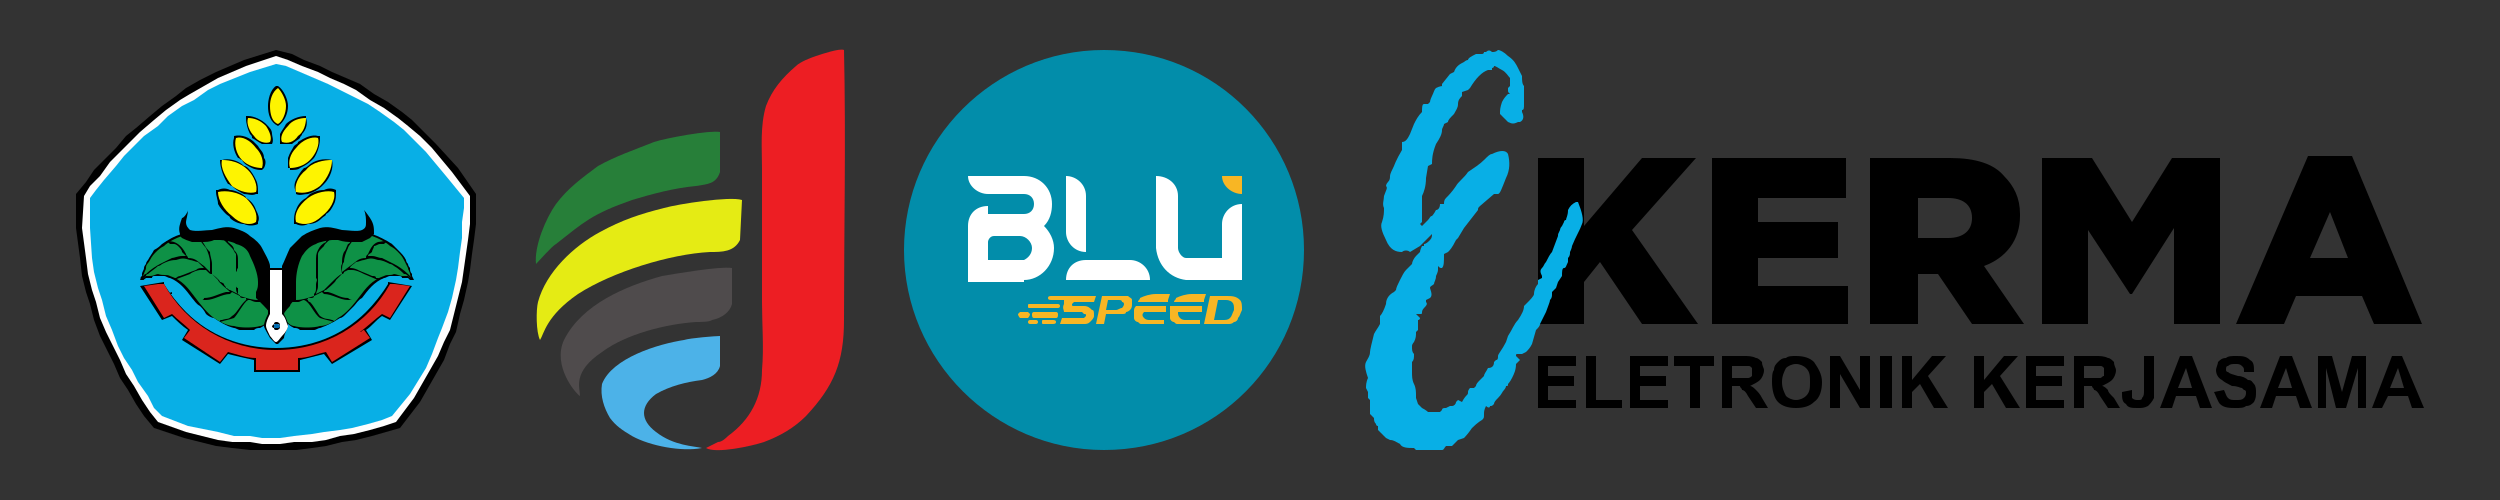 <?xml version="1.0" encoding="UTF-8"?>
<!DOCTYPE svg PUBLIC "-//W3C//DTD SVG 1.1//EN" "http://www.w3.org/Graphics/SVG/1.1/DTD/svg11.dtd">
<!-- Creator: CorelDRAW X7 -->
<svg xmlns="http://www.w3.org/2000/svg" xml:space="preserve" width="1250px" height="250px" version="1.1" style="shape-rendering:geometricPrecision; text-rendering:geometricPrecision; image-rendering:optimizeQuality; fill-rule:evenodd; clip-rule:evenodd"
viewBox="0 0 1250 250"
 xmlns:xlink="http://www.w3.org/1999/xlink">
 <rect x="0" y="0" width="1250" height="250" fill="#333333" stroke="none"/>
 <defs>
  <style type="text/css">
   <![CDATA[
    .fil7 {fill:none}
    .fil3 {fill:#FEFEFE}
    .fil0 {fill:#0E9146}
    .fil2 {fill:black}
    .fil9 {fill:black}
    .fil11 {fill:#006CB1}
    .fil18 {fill:#028DAA}
    .fil4 {fill:#08AFE6}
    .fil22 {fill:#08AFE6}
    .fil1 {fill:#1F1A17}
    .fil16 {fill:#277F39}
    .fil17 {fill:#4CB2E8}
    .fil15 {fill:#4F4B4C}
    .fil8 {fill:#DA251D}
    .fil14 {fill:#E5EB14}
    .fil13 {fill:#ED1E23}
    .fil21 {fill:#F8B624}
    .fil6 {fill:#FEF400}
    .fil20 {fill:white}
    .fil10 {fill:white}
    .fil5 {fill:black}
    .fil12 {fill:black;fill-rule:nonzero}
    .fil19 {fill:#F8B624;fill-rule:nonzero}
   ]]>
  </style>
 </defs>
 <g id="Layer_x0020_1">
  <g id="_2115380889136">
   <g>
    <path class="fil0" d="M173 118c-7,0 -15,2 -21,7 -3,3 -4,5 -5,9 -1,3 -2,8 -2,12 0,2 -1,4 -1,6 0,2 -4,2 -3,4 0,1 0,3 3,6 0,1 2,2 4,3 2,1 9,1 12,0 3,-1 7,-3 10,-5 3,-2 7,-6 10,-10 3,-4 6,-8 12,-10 2,-1 4,-1 6,-1 1,0 3,0 4,0 1,1 1,1 2,1 1,0 2,1 2,1 0,0 0,-1 -1,-2 0,-1 -1,-2 -1,-3 0,-2 -1,-3 -2,-4 -1,-2 -2,-3 -3,-4 -1,-2 -2,-3 -4,-4 -2,-2 -5,-3 -9,-4 -3,-1 -8,-2 -13,-2z"/>
    <path class="fil1" d="M137 163c0,-2 3,-2 3,0 0,2 -3,2 -3,0zm1 2l0 6c-2,-2 -5,-7 -4,-10l1 -4c1,0 6,0 7,0 1,1 2,4 1,5l-4 9 0 -6c0,-1 1,-1 1,-2 0,-2 -3,-2 -3,0 0,1 1,1 1,2zm-5 -1l-21 -1c8,-1 9,-9 12,-10 1,0 4,0 5,0 2,0 2,1 4,2 1,1 2,2 1,4 -1,1 -1,3 -1,5zm13 -12c1,0 2,0 3,0 1,0 3,0 4,0 2,0 3,2 4,4l8 6c0,1 -1,1 -2,1 -4,2 -10,3 -14,1l-5 -2c0,-1 0,-2 -1,-3 -1,-3 -2,-2 1,-5 0,-1 1,-1 2,-2zm-11 -17l1 0 5 0 0 22 -6 0 0 -22zm-36 18c9,0 12,-3 16,-4 1,0 1,1 2,1l6 2c-3,4 -5,10 -11,10 -3,0 -12,-7 -13,-9zm56 -1c1,-1 3,-1 5,-2 3,-2 2,-2 5,-1l13 3c-1,2 -9,9 -12,9 -6,0 -8,-6 -11,-9zm-68 -10c1,0 3,-1 4,-1 6,-3 9,-6 13,-1 2,2 2,2 4,4 3,2 4,3 6,4l-7 3c-2,1 -8,2 -9,1l-3 -3c-2,-2 -5,-5 -8,-7zm76 5c3,-1 4,-2 6,-4 7,-7 6,-8 13,-5 4,2 6,3 7,3 -5,4 -4,4 -8,7 -2,2 -2,5 -11,2 -1,0 -6,-2 -7,-3zm-91 -7c1,0 2,-1 3,-2 5,-4 12,-8 19,-6 2,1 5,3 7,4l-14 5c-1,0 -2,0 -3,-1 -5,-1 -8,0 -12,0zm105 -5c1,-1 2,-2 6,-4 5,-2 11,1 15,4 1,1 5,4 6,5l-8 -1c-3,0 -5,2 -7,1 -5,-1 -8,-3 -11,-4 0,0 -1,0 -1,0 0,0 0,0 0,0l0 -1zm-106 5c0,-5 4,-10 8,-13 2,-3 4,-4 7,-2 2,1 4,4 5,6l-12 3c-2,1 -8,6 -8,6zm114 -10c1,-2 3,-5 5,-6 1,-1 4,-1 5,0 4,2 10,10 10,16l-4 -4c-4,-3 -9,-6 -16,-6zm-85 -7c2,0 4,0 5,-1 3,0 4,-1 5,0 3,2 5,3 7,6 1,4 1,7 1,11 -1,5 -1,6 0,11l-7 -5c-1,-1 -5,-5 -5,-5 -1,-2 1,-8 -5,-15 0,-1 -1,-1 -1,-2zm-16 0c1,0 3,-1 3,-2 1,0 3,-1 4,-1l6 3c1,0 2,0 3,1 0,0 1,1 1,2 2,4 4,8 4,13 -4,-3 -7,-6 -11,-8 -2,0 -2,0 -3,-2 -2,-3 -3,-5 -7,-6l0 0zm88 14c0,-4 2,-9 4,-12 4,-6 2,0 9,-6l8 3c-3,1 -4,1 -6,4 -2,2 -2,4 -4,5 -3,0 -4,2 -6,3l-5 4 0 -1zm-12 12c2,-8 -2,-14 1,-21 1,-3 3,-5 6,-7 1,0 1,0 2,0 3,1 5,1 8,1 -1,1 -2,2 -2,3 -1,1 -1,2 -2,3 -1,3 -2,6 -2,9l-1 4c-1,1 -2,2 -3,3 -2,1 -5,4 -7,5zm-31 3c-2,0 -9,0 -10,-2 -2,-3 -1,-8 -1,-11 1,-5 1,-8 -1,-11 -2,-4 -5,-5 -6,-7l10 3c2,2 4,4 6,7 2,5 2,11 2,16 -1,6 -1,3 0,5zm18 -1c0,0 0,0 0,0 0,0 0,0 1,-1 0,0 -1,-3 -1,-4 -1,-12 3,-26 19,-25l-1 0c-6,5 -7,9 -6,18 1,3 1,9 -1,11 -2,1 -8,2 -11,1zm46 -29c-2,-2 -5,-3 -8,-4l-4 -12c0,3 2,5 1,8 -1,3 -4,3 -7,3 -7,-1 -13,-5 -23,1 -3,2 -7,6 -9,9 -1,3 -1,4 -2,7l-6 0c-2,-5 -2,-8 -6,-12 -3,-2 -7,-5 -12,-6 -7,-1 -10,1 -16,1 -10,1 -7,-5 -7,-10 -3,5 -5,7 -3,12l-8 4c-7,3 -13,11 -14,19 4,-1 7,-2 10,-2 4,1 7,2 9,4 2,1 5,4 6,5l6 6c2,2 4,4 7,6 2,1 4,3 7,4 5,2 10,3 15,1 2,0 3,-1 5,-2 0,2 3,7 4,8 5,-6 4,-7 6,-9 3,2 5,3 9,3 6,1 13,-2 17,-6 4,-2 7,-5 10,-8 0,-1 0,-1 1,-2 0,-1 1,-1 1,-1 6,-7 14,-12 24,-7 -1,-6 -1,-9 -4,-12 -1,-2 -2,-2 -3,-3 -2,-2 -3,-4 -6,-5z"/>
    <polygon class="fil2" points="138,25 146,27 152,30 160,33 166,36 173,39 180,42 187,47 194,51 201,56 206,60 212,66 218,72 229,84 238,97 238,105 238,112 237,120 236,127 235,135 234,141 232,150 230,157 228,166 225,172 222,180 218,187 210,201 200,214 193,216 186,218 178,220 171,221 163,223 156,224 148,225 140,225 131,225 125,225 116,224 108,223 92,219 77,214 72,208 68,202 64,195 60,189 57,182 54,176 50,168 47,160 45,152 43,146 41,138 40,129 38,114 38,97 43,91 47,85 53,79 58,74 63,68 68,64 75,58 81,53 88,48 93,44 100,40 108,36 122,30 "/>
    <polygon class="fil3" points="138,28 144,30 151,33 159,36 165,39 172,42 178,45 185,50 192,54 199,59 204,63 210,68 216,74 226,86 235,98 235,105 235,112 234,120 233,127 232,134 231,141 229,149 227,157 225,165 222,171 219,178 215,185 207,199 198,211 192,213 185,215 177,217 170,218 163,220 156,221 147,221 140,222 131,222 125,221 116,221 109,220 93,216 79,211 75,206 71,200 67,193 63,187 60,180 57,174 53,166 50,159 48,151 46,145 44,137 43,129 41,114 42,98 45,93 50,88 55,81 60,76 65,71 70,66 77,60 83,55 90,50 95,47 102,43 109,39 123,33 "/>
    <polygon class="fil4" points="138,32 143,33 150,36 157,39 164,42 170,45 176,48 184,52 190,56 197,61 202,65 208,71 213,76 223,88 232,99 232,104 231,111 231,119 230,126 229,134 228,140 226,149 224,156 221,164 219,169 216,177 213,184 205,197 196,208 191,210 184,212 176,214 170,215 162,216 156,217 147,218 140,219 131,219 125,218 117,218 109,216 94,213 81,208 77,204 74,198 69,191 66,185 62,179 59,173 56,165 53,158 51,150 49,144 47,136 46,129 45,114 45,99 48,95 52,90 58,83 62,78 67,73 72,68 79,63 84,58 91,53 97,50 104,45 110,42 125,36 "/>
    <g>
     <g>
      <g>
       <g>
        <path class="fil2" d="M143 161c-1,-1 -2,-3 -3,-4 0,-1 0,-2 0,-2 -1,-1 0,-1 0,-2 0,-1 1,-1 2,-2 1,0 1,0 1,-1 0,-2 0,-4 1,-6 0,-4 0,-8 2,-12 1,-4 2,-7 5,-9 6,-5 14,-7 22,-7 2,0 3,0 5,0 2,0 5,0 8,1 3,1 7,3 10,5 1,1 2,2 3,3 2,2 3,3 4,5 0,0 0,1 1,2 0,0 0,1 1,2 0,1 0,2 1,3 0,0 0,1 0,1 0,1 0,1 0,2 0,0 -1,0 -1,0 0,0 -1,-1 -1,-1 -1,0 -1,0 -2,0 0,0 0,0 -1,0 0,-1 -1,-1 -2,-1 0,0 -1,0 -2,0 0,0 -1,0 -2,0 -1,0 -2,1 -3,1 -5,2 -8,6 -11,10 -2,1 -3,3 -4,4 -1,1 -2,2 -4,4 -1,1 -2,2 -3,2 -3,2 -7,4 -10,5 -1,0 -2,1 -3,1 -1,0 -2,0 -3,0 -2,0 -3,0 -4,0 -1,-1 -2,-1 -3,-1 -2,-1 -3,-2 -4,-3z"/>
       </g>
       <path class="fil0" d="M173 117c-7,0 -15,1 -21,6 -3,3 -4,5 -6,9 -1,4 -1,8 -2,12 0,2 0,4 0,6 -1,3 -4,2 -4,4 0,2 0,3 3,6 1,2 3,3 4,3 3,1 10,1 13,0 3,0 7,-2 9,-4 4,-2 8,-7 11,-11 3,-4 6,-8 12,-10 2,-1 3,0 5,-1 1,0 3,1 4,1 1,0 2,0 3,0 1,1 1,1 1,1 1,0 0,-1 0,-2 0,-1 -1,-2 -1,-3 -1,-2 -1,-2 -2,-4 -1,-2 -2,-3 -3,-4 -1,-1 -2,-2 -4,-3 -2,-2 -6,-4 -9,-5 -4,-1 -9,-2 -13,-1z"/>
       <path class="fil5" d="M143 150c1,1 1,1 1,1l1 0c1,0 2,0 3,0 0,0 0,0 1,0 1,0 2,-1 3,-1 0,0 0,0 0,0 3,1 5,7 8,9 3,1 4,1 7,2l0 0c0,-1 -1,-1 -1,-1 -3,-1 -3,0 -6,-2 -1,-1 -3,-5 -5,-7 0,0 -1,0 -1,-1l-1 0c0,0 1,0 1,-1 1,0 1,0 1,0 1,0 2,0 2,-1l4 -2c0,0 1,1 1,1 4,0 8,3 12,3l5 0 1 0 -1 0c-1,0 -2,0 -3,0 0,0 -1,0 -2,-1 -4,0 -6,-2 -10,-3 -1,0 -1,0 -2,0 0,0 0,-1 1,-1 0,0 5,-4 5,-5 1,-1 2,-2 3,-3 0,0 1,0 1,-1l2 -1c1,0 2,0 2,0 2,0 4,1 6,2l7 3 1 0c0,-1 -1,-1 -2,-1 0,-1 -1,-1 -2,-1 -2,-1 -5,-2 -7,-3 -2,-1 -3,-1 -4,-1 0,-1 2,-2 3,-3 1,0 3,-1 4,-1 3,-1 4,-1 7,0 2,0 4,1 6,2 1,0 2,1 2,1 2,1 4,3 5,4 1,0 1,0 2,1 1,1 1,1 1,1l1 0 0 0c0,0 0,0 -1,-1 0,0 -1,-1 -1,-1 -2,-2 -5,-4 -7,-5 -2,-1 -4,-2 -6,-3 -2,0 -3,-1 -5,-1 -1,0 -1,0 -2,0 0,-1 1,-1 2,-2 0,-1 1,-2 1,-3 1,0 2,-1 3,-1 1,0 1,0 2,0 1,-1 1,-1 2,-1l0 0 -1 0c0,-1 -3,0 -4,0 -3,1 -4,4 -5,6 -1,1 -1,1 -1,2 -4,0 -5,2 -8,4l-4 3c0,-2 0,-4 1,-5 0,-2 1,-5 2,-7 0,-1 3,-4 3,-5l0 0c-1,0 -2,3 -3,3 -1,2 -1,3 -2,4 -1,2 -1,4 -1,6 -1,1 0,4 0,5 -1,0 -4,3 -5,4 0,0 -1,1 -1,1 -1,1 -1,1 -2,2 0,0 -1,1 -1,1l-4 2c0,-1 1,-2 1,-4l0 -1c0,0 0,-1 0,-1l0 -2c0,0 0,0 0,0 0,-1 0,-1 0,-1l0 -4c0,-1 0,-4 0,-5 0,0 0,-1 0,-2 0,-1 1,-2 2,-3 0,0 1,-1 1,-1 0,-1 4,-4 5,-5l0 0c-1,0 -1,0 -2,1 0,0 0,0 -1,0 0,1 -1,1 -1,2 -2,1 -3,2 -4,4 -1,2 -1,3 -1,6 0,1 0,2 0,3 0,1 0,1 0,2 0,0 0,0 0,1l0 2c1,1 0,2 0,3l0 1c0,1 0,1 0,1 0,1 0,2 -1,3 0,1 0,0 0,1 -3,1 -6,2 -9,2l-2 0c0,0 -1,0 -1,0 -1,0 -2,0 -2,0l0 0z"/>
      </g>
      <polygon class="fil2" points="206,138 207,140 205,140 "/>
     </g>
     <g>
      <g>
       <g>
        <path class="fil2" d="M134 161c1,-1 2,-3 3,-4 0,-1 0,-2 0,-2 0,-1 0,-1 0,-2 -1,-1 -2,-1 -2,-2 -1,0 -1,0 -1,-1 -1,-2 -1,-4 -1,-6 0,-4 -1,-8 -2,-12 -1,-4 -3,-7 -6,-9 -5,-5 -14,-7 -21,-7 -2,0 -3,0 -5,0 -3,0 -6,0 -8,1 -4,1 -7,3 -10,5 -1,1 -2,2 -4,3 -1,2 -2,3 -3,5 0,0 -1,1 -1,2 0,0 -1,1 -1,2 0,1 -1,2 -1,3 0,0 0,1 0,1 -1,1 -1,1 0,2 0,0 0,0 0,0 1,0 2,-1 2,-1 1,0 1,0 1,0 1,0 1,0 2,0 0,-1 1,-1 1,-1 1,0 2,0 2,0 1,0 2,0 3,0 1,0 2,1 3,1 5,2 8,6 11,10 1,1 2,3 4,4 1,1 2,2 3,4 1,1 3,2 4,2 3,2 6,4 10,5 1,0 2,1 3,1 1,0 2,0 3,0 1,0 3,0 4,0 1,-1 2,-1 3,-1 2,-1 3,-2 4,-3z"/>
       </g>
       <path class="fil0" d="M104 117c7,0 15,1 21,6 3,3 4,5 5,9 2,4 2,8 2,12 1,2 1,4 1,6 0,3 4,2 3,4 0,2 0,3 -2,6 -1,2 -3,3 -4,3 -3,1 -10,1 -13,0 -3,0 -7,-2 -10,-4 -3,-2 -7,-7 -10,-11 -3,-4 -6,-8 -12,-10 -2,-1 -3,0 -6,-1 -1,0 -2,1 -4,1 -1,0 -1,0 -2,0 -1,1 -2,1 -2,1 0,0 0,-1 1,-2 0,-1 1,-2 1,-3 0,-2 1,-2 2,-4 1,-2 2,-3 3,-4 1,-1 2,-2 4,-3 2,-2 6,-4 9,-5 4,-1 8,-2 13,-1z"/>
       <path class="fil5" d="M134 150c-1,1 -1,1 -2,1l-1 0c0,0 -1,0 -2,0 0,0 -1,0 -1,0 -1,0 -3,-1 -3,-1 0,0 0,0 -1,0 -2,1 -5,7 -7,9 -3,1 -4,1 -7,2l0 0c0,-1 0,-1 1,-1 3,-1 3,0 5,-2 2,-1 4,-5 6,-7 0,0 0,0 1,-1l1 0c-1,0 -1,0 -1,-1 -1,0 -1,0 -1,0 -1,0 -2,0 -2,-1l-4 -2c0,0 -1,1 -1,1 -4,0 -8,3 -12,3l-6 0 0 0 0 0c1,0 3,0 4,0 0,0 1,0 1,-1 4,0 7,-2 11,-3 0,0 1,0 2,0 0,0 -1,-1 -1,-1 0,0 -5,-4 -5,-5 -1,-1 -2,-2 -3,-3 -1,0 -1,0 -2,-1l-1 -1c-1,0 -2,0 -3,0 -1,0 -4,1 -5,2l-8 3 0 0c0,-1 0,-1 1,-1 1,-1 2,-1 2,-1 3,-1 5,-2 8,-3 1,-1 2,-1 4,-1 -1,-1 -2,-2 -3,-3 -1,0 -3,-1 -4,-1 -3,-1 -4,-1 -7,0 -3,0 -5,1 -7,2 0,0 -1,1 -2,1 -1,1 -4,3 -5,4 0,0 -1,0 -1,1 -1,1 -1,1 -2,1l0 0 0 0c0,0 0,0 0,-1 1,0 1,-1 2,-1 2,-2 5,-4 7,-5 2,-1 4,-2 6,-3 1,0 3,-1 5,-1 0,0 1,0 2,0 -1,-1 -1,-1 -2,-2 0,-1 -1,-2 -2,-3 0,0 -1,-1 -2,-1 -1,0 -1,0 -2,0 -1,-1 -1,-1 -2,-1l0 0 0 0c1,-1 4,0 4,0 3,1 5,4 6,6 0,1 1,1 1,2 4,0 5,2 8,4l3 3c0,-2 0,-4 0,-5 0,-2 -1,-5 -2,-7 -1,-1 -3,-4 -4,-5l1 0c0,0 2,3 2,3 1,2 2,3 3,4 0,2 1,4 1,6 0,1 0,4 0,5 0,0 4,3 4,4 1,0 2,1 2,1 0,1 1,1 1,2 1,0 1,1 2,1l4 2c-1,-1 -1,-2 -1,-4l0 -1c0,0 0,-1 0,-1l0 -2c0,0 0,0 0,0 0,-1 0,-1 0,-1l0 -4c0,-1 0,-4 0,-5 0,0 0,-1 0,-2 -1,-1 -1,-2 -2,-3 0,0 -1,-1 -1,-1 -1,-1 -4,-4 -5,-5l0 0c1,0 1,0 1,1 1,0 1,0 1,0 1,1 2,1 2,2 1,1 3,2 3,4 2,2 2,3 2,6 0,1 0,2 0,3 -1,1 0,1 -1,2 0,0 0,0 0,1l0 2c0,1 0,2 0,3l0 1c0,1 1,1 1,1 0,1 0,2 0,3 1,1 1,0 1,1 3,1 6,2 9,2l2 0c0,0 1,0 1,0 1,0 1,0 2,0l0 0z"/>
      </g>
      <polygon class="fil2" points="71,138 70,140 72,140 "/>
     </g>
    </g>
    <g>
     <path class="fil2" d="M139 63c-4,-2 -5,-6 -5,-10 0,-3 1,-8 4,-10l1 0 0 0c3,2 5,7 5,10 0,4 -2,8 -5,10l0 0 0 0zm8 48c0,-2 0,-4 1,-6 1,-3 3,-5 5,-6 1,-1 1,-1 2,-2 2,-1 4,-2 7,-2 2,-1 4,-1 6,0l0 0 0 1c0,2 0,4 -1,6 -1,2 -2,4 -4,5 0,1 -1,1 -2,2 -2,2 -4,3 -7,3 -2,1 -4,1 -6,0l-1 0 0 -1zm1 -15c-1,-2 -1,-4 0,-6 1,-2 2,-4 4,-6 1,0 2,-1 2,-1 3,-3 8,-4 12,-3l0 0 0 0c1,4 -1,9 -4,12 0,0 -1,1 -1,1 -2,2 -4,3 -7,4 -2,0 -4,1 -6,0l0 0 0 -1zm-4 -12c0,-2 0,-4 0,-5 1,-3 2,-4 3,-6 1,-1 2,-1 2,-2 3,-2 7,-4 10,-3l1 0 0 1c0,3 -1,7 -3,10 0,0 -1,1 -1,1 -2,2 -4,3 -6,4 -1,1 -3,1 -5,1l0 -1 -1 0zm-4 -12c0,-2 0,-4 0,-5 1,-2 2,-3 3,-5 2,-2 6,-4 10,-4l0 0 0 1c1,3 0,6 -2,8 0,1 -1,1 -1,2 -1,1 -3,2 -4,3 -2,0 -3,0 -5,0l0 0 -1 0zm-11 40c-2,1 -5,1 -7,0 -2,0 -5,-1 -7,-3 0,-1 -1,-1 -2,-2 -1,-1 -3,-3 -4,-5 0,-2 -1,-4 -1,-6l0 -1 1 0c2,-1 4,-1 6,0 2,0 4,1 6,2 1,1 2,1 2,2 2,1 4,3 5,6 1,2 2,4 1,6l0 1 0 0zm-1 -15c-2,1 -4,0 -6,0 -2,-1 -4,-2 -6,-4 -1,0 -1,-1 -2,-1 -2,-3 -4,-8 -4,-12l0 0 1 0c3,-1 8,0 11,3 1,0 2,1 2,1 2,2 3,4 4,6 1,2 1,4 1,6l0 1 -1 0zm3 -12c-1,0 -3,0 -5,-1 -2,-1 -4,-2 -5,-4 -1,0 -1,-1 -2,-1 -2,-3 -3,-7 -2,-10l0 -1 0 0c4,-1 8,1 10,3 1,1 1,1 2,2 1,2 3,3 3,6 1,1 1,3 0,5l0 0 -1 1zm4 -13c-1,0 -3,0 -4,0 -2,-1 -3,-2 -5,-3 0,-1 0,-1 -1,-2 -1,-2 -2,-5 -2,-8l0 -1 1 0c3,0 7,2 9,4 2,2 3,3 3,5 0,1 1,3 0,5l0 0 -1 0z"/>
    </g>
    <g>
     <path class="fil6" d="M139 62l0 0 0 0 0 0c2,-1 4,-5 4,-9 0,-3 -2,-7 -4,-9l0 0 0 0 0 0 0 0c-3,2 -4,6 -4,9 0,4 1,8 4,9l0 0z"/>
     <path class="fil6" d="M148 111l0 0 0 0 0 0c4,2 9,1 13,-3 4,-3 7,-8 6,-12l0 0 0 0 0 0 0 0c-3,-1 -9,0 -13,3 -5,4 -7,8 -6,12l0 0z"/>
     <path class="fil6" d="M148 96l0 0 0 0 0 0c4,1 8,0 12,-3 4,-4 6,-9 6,-13l0 0 0 0 0 0 0 0c-4,0 -10,1 -13,5 -4,3 -6,8 -5,11l0 0z"/>
     <path class="fil6" d="M145 84l0 0 0 0 0 0c3,0 7,-1 10,-4 3,-3 5,-8 4,-11l0 0 0 0 0 0 0 0c-3,-1 -8,1 -11,5 -3,3 -4,7 -3,10l0 0z"/>
     <path class="fil6" d="M141 71l0 0 0 0 0 0c3,1 6,0 8,-3 3,-2 4,-6 4,-9l0 0 0 0 0 0 0 0c-3,0 -7,1 -9,4 -3,3 -4,6 -3,8l0 0z"/>
     <path class="fil6" d="M128 111l0 0 0 0 0 0c-3,2 -8,1 -12,-3 -4,-3 -7,-8 -7,-12l0 0 0 0 0 0 0 0c4,-1 10,0 14,3 4,4 6,8 5,12l0 0z"/>
     <path class="fil6" d="M128 96l0 0 0 0 0 0c-3,1 -8,0 -12,-3 -3,-4 -6,-9 -5,-13l0 0 0 0 0 0 0 0c4,0 9,1 13,5 3,3 5,8 4,11l0 0z"/>
     <path class="fil6" d="M131 84l0 0 0 0 0 0c-3,0 -7,-1 -10,-4 -3,-3 -4,-8 -3,-11l0 0 0 0 0 0 0 0c3,-1 7,1 10,5 3,3 4,7 3,10l0 0z"/>
     <path class="fil6" d="M135 71l0 0 0 0 0 0c-2,1 -6,0 -8,-3 -2,-2 -4,-6 -3,-9l0 0 0 0 0 0 0 0c3,0 6,1 9,4 2,3 3,6 2,8l0 0z"/>
    </g>
    <polyline class="fil7" points="196,143 196,143 188,155 "/>
    <polyline class="fil7" points="81,143 81,143 89,155 "/>
    <g>
     <path class="fil2" d="M94 165c-3,-2 -6,-5 -8,-7l-5 2 -11 -17 12 -2 0 1c3,5 7,10 11,14 12,12 28,18 45,18 17,0 33,-6 45,-18 4,-4 8,-9 11,-14l0 -1 12 2 -11 17 -4 -2c-3,2 -5,5 -8,7l3 5 -20 12 -4 -5c-4,1 -8,2 -12,3l0 6 -23 0 0 -6c-5,-1 -9,-2 -13,-3l-4 5 -19 -12 3 -5z"/>
    </g>
    <path class="fil8" d="M138 175l0 0c-24,0 -45,-13 -56,-33l-3 0 -7 1 10 16 4 -2c3,3 6,5 9,8l0 0 -3 4 18 12 4 -5 0 0c4,1 9,3 14,3l0 6 10 0 0 0 11 0 0 -6c5,0 9,-2 14,-3l3 5 19 -12 -3 -4c-1,0 -1,1 -2,1 4,-3 7,-6 11,-9l0 0 4 2 10 -16 -8 -1 -2 0c-11,20 -32,33 -57,33z"/>
    <path class="fil9" d="M135 157c0,-1 0,-3 0,-4l0 -5c0,-1 0,-10 0,-11 0,0 0,-1 0,-1 0,-1 0,-2 0,-3 0,-2 -3,-7 -4,-9 -1,-2 -3,-4 -6,-6 -2,-2 -5,-3 -8,-4 -4,-1 -7,0 -11,1 -3,0 -8,1 -11,0 -1,-1 -2,-2 -2,-4 0,-1 1,-4 1,-6 0,1 -2,4 -3,4 -1,3 -2,5 -1,8 0,1 0,1 1,2 2,1 2,1 5,2 1,0 2,0 3,0 1,0 0,0 1,0 3,0 5,0 7,-1 1,0 2,0 3,0 2,0 7,1 8,2 4,1 6,3 7,6 2,4 4,9 4,13 0,2 0,3 -1,5l0 3c0,0 0,0 1,1 0,0 2,2 3,3 0,0 3,3 3,4z"/>
    <path class="fil5" d="M148 131c1,0 1,0 1,0l0 0c0,0 0,0 -1,0z"/>
    <path class="fil5" d="M85 146c0,1 0,1 1,1 0,-1 0,-1 -1,-1 0,1 1,0 0,0z"/>
    <path class="fil5" d="M142 157c0,-1 -1,-3 -1,-4l0 -5c0,-1 0,-10 0,-11 0,0 0,-1 0,-1 0,-1 0,-2 0,-3 1,-2 3,-7 4,-9 2,-2 4,-4 6,-6 3,-2 6,-3 9,-4 4,-1 7,0 11,1 2,0 8,1 10,0 2,-1 2,-2 2,-4 0,-1 0,-4 -1,-6 1,1 3,4 3,4 2,3 2,5 2,8 -1,1 -1,1 -2,2 -2,1 -2,1 -4,2 -1,0 -2,0 -3,0 -1,0 0,0 -2,0 -2,0 -4,0 -7,-1 -1,0 -2,0 -3,0 -1,0 -7,1 -8,2 -3,1 -5,3 -7,6 -2,4 -3,9 -3,13 0,2 0,3 0,5l0 3c0,0 0,0 0,1 -1,0 -3,2 -3,3 0,0 -3,3 -3,4z"/>
    <path class="fil5" d="M128 131c0,0 0,0 0,0l0 0c0,0 0,0 0,0z"/>
    <path class="fil5" d="M191 146c0,0 0,0 0,0 0,0 0,0 0,0 0,0 0,0 0,0z"/>
    <g>
     <path class="fil2" d="M142 157c1,2 2,4 2,6 0,1 -2,4 -2,6 -1,1 -2,2 -3,3l-1 0 0 0c-1,-1 -2,-2 -3,-3 -1,-2 -3,-5 -3,-6 0,-2 1,-4 2,-6l0 -23 8 0 0 23z"/>
    </g>
    <g>
     <path class="fil10" d="M138 157l3 0 0 0c2,2 2,4 3,6 0,1 -1,3 -3,5 -1,1 -2,3 -3,3l0 0 0 0c-1,0 -2,-2 -3,-3 -1,-2 -2,-4 -2,-5 0,-2 1,-4 2,-6l0 0 3 0z"/>
     <polygon class="fil10" points="141,135 135,135 135,157 141,157 "/>
    </g>
    <path class="fil11" d="M138 162c1,0 2,0 2,1 0,1 -1,2 -2,2 -1,0 -1,-1 -1,-2 0,-1 0,-1 1,-1z"/>
    <path class="fil12" d="M138 161c1,0 1,0 2,1 0,0 0,1 0,1 0,1 0,1 0,1l0 0 0 0c-1,1 -1,1 -2,1 0,0 -1,0 -1,-1l0 0 0 0c0,0 -1,0 -1,-1 0,0 1,-1 1,-1 0,-1 1,-1 1,-1zm1 1c0,0 0,0 -1,0 0,0 -1,0 -1,0 0,0 0,1 0,1 0,0 0,1 0,1l0 0c0,0 1,0 1,0 1,0 1,0 1,0l0 0c1,0 1,-1 1,-1 0,0 0,-1 -1,-1z"/>
    <path class="fil2" d="M138 165l0 0c0,0 0,0 0,0l0 6c0,0 0,0 0,0l0 0c0,0 0,0 0,0l0 -6c0,0 0,0 0,0z"/>
   </g>
   <g>
    <path class="fil13" d="M353 224c5,3 23,-1 29,-3 8,-3 15,-7 21,-13 14,-15 19,-27 19,-48 0,-45 1,-90 0,-135 -2,-1 -11,2 -14,3 -3,1 -8,3 -10,5 -7,6 -12,12 -15,20 -3,10 -2,21 -2,31l0 67c0,11 1,23 0,34 0,14 -6,25 -17,33 -1,1 -3,3 -5,3 -2,1 -4,2 -6,3z"/>
    <path class="fil14" d="M270 170c2,-3 3,-12 19,-23 17,-11 46,-20 66,-21 6,0 12,0 15,-6l1 -20c-6,-2 -32,2 -39,4 -12,3 -21,6 -32,12 -13,7 -27,20 -31,35 -1,4 -1,15 1,19z"/>
    <path class="fil15" d="M290 198c0,-4 -4,-12 11,-22 12,-9 32,-14 47,-15 2,0 7,0 8,-1 5,-1 9,-4 10,-8l0 -18c-6,-1 -29,3 -35,4 -18,5 -40,14 -49,32 -6,13 6,27 8,28z"/>
    <path class="fil16" d="M268 132c1,-1 8,-9 10,-10 14,-11 18,-15 38,-22 10,-3 21,-6 32,-7 6,-1 10,-1 12,-7l0 -20c-5,-1 -27,3 -33,5 -10,4 -19,7 -28,12 -8,6 -15,11 -21,19 -5,7 -11,21 -10,30z"/>
    <path class="fil17" d="M351 224c-4,-1 -14,-1 -23,-8 -8,-6 -8,-13 0,-19 7,-4 15,-6 23,-7 4,-1 8,-3 9,-7l0 -15c-2,0 -15,1 -18,2 -13,2 -36,9 -41,22 -1,6 1,12 4,17 3,4 6,6 11,9 9,5 25,8 35,6z"/>
   </g>
   <g>
    <path class="fil18" d="M552 25c56,0 100,45 100,100 0,55 -44,100 -100,100 -55,0 -100,-45 -100,-100 0,-55 45,-100 100,-100z"/>
    <g>
     <path class="fil19" d="M551 148l8 0c1,0 3,0 3,0 1,0 2,0 2,0 1,1 2,1 2,2 0,1 0,2 0,2 0,1 0,2 -1,3 0,0 -1,1 -2,1 0,1 -1,1 -2,1 -1,0 -2,0 -4,0l-4 0 -1 5 -4 0 3 -14zm23 3l10 0 0 -1 0 0 1 -3 -7 0c-3,0 -6,1 -8,2 0,1 -1,1 -1,2l5 0 0 0zm18 0l10 0 0 -1 0 0 1 -3 -7 0c-3,0 -6,1 -8,2 0,1 -1,1 -1,2l5 0 0 0zm-70 9c-1,0 -1,0 -1,1 0,1 0,1 1,1l4 0c1,0 2,0 2,-1 0,-1 -1,-1 -2,-1l-4 0zm4 -12c-1,0 -2,0 -2,1 0,1 1,1 2,1l6 0c0,1 0,1 0,2 -1,2 0,3 0,4 1,0 3,0 5,0l4 0c0,0 1,1 1,1 1,0 1,0 1,1 0,0 -1,1 -1,1 -1,0 -1,0 -2,0l-9 0 -1 3 12 0c1,0 2,0 3,-1 1,-1 2,-2 2,-3 0,-2 0,-3 -1,-3 -1,-1 -2,-2 -4,-2l-4 0c-1,0 -1,0 -1,0 -1,0 -1,0 -1,-1 0,0 1,-1 1,-1 0,0 1,0 2,0l8 0 1 -3 -10 0c0,0 0,0 0,0l-12 0zm-11 4c-1,0 -1,0 -1,1 0,1 0,1 1,1l14 0c0,0 1,0 1,-1 0,-1 -1,-1 -1,-1l-14 0zm2 4c-1,0 -1,1 -1,1 0,1 0,2 1,2l11 0c1,0 1,-1 1,-2 0,0 0,-1 -1,-1l-11 0zm-7 0c0,0 -1,1 -1,1 0,1 1,2 1,2l4 0c0,0 1,-1 1,-2 0,0 -1,-1 -1,-1l-4 0zm5 4c0,0 -1,0 -1,1 0,1 1,1 1,1l3 0c0,0 1,0 1,-1 0,-1 -1,-1 -1,-1l-3 0zm57 -7l11 0 0 3 -11 0c-1,1 -1,2 0,3 1,1 2,1 3,1l7 0 0 2 -7 0c-2,0 -3,0 -4,0 -1,0 -1,0 -2,-1 -1,0 -2,-1 -2,-2 0,-1 0,-2 0,-4 0,0 0,-1 1,-2l4 0zm41 -3l-4 0 -2 10 4 0c2,0 3,0 4,-1 1,-1 1,-2 2,-4 0,-2 0,-3 -1,-4 0,0 -1,-1 -3,-1zm-8 -2l8 0c3,0 5,0 7,2 1,1 1,3 1,5 -1,2 -1,3 -2,4 0,1 -1,2 -2,2 -1,1 -2,1 -3,1 0,0 -2,0 -3,0l-9 0 3 -14zm-15 5l11 0 0 3 -12 0c0,1 0,2 1,3 1,1 2,1 3,1l7 0 0 2 -7 0c-2,0 -3,0 -4,0 -1,0 -1,0 -2,-1 -1,0 -2,-1 -2,-2 0,-1 0,-2 0,-4 0,0 0,-1 0,-2l5 0zm-31 -3l-5 0 -1 5 5 0c1,0 2,-1 3,-1 0,0 1,-1 1,-2 0,0 0,-1 -1,-1 0,-1 -1,-1 -2,-1z"/>
     <g>
      <path class="fil20" d="M484 141l26 0c0,0 0,0 0,0 0,0 1,0 1,0l1 0 0 -1c8,0 15,-7 15,-16 0,-4 -2,-8 -5,-11 3,-3 4,-7 4,-11 0,-8 -6,-14 -14,-14l-28 0c0,5 5,9 10,9l18 0 0 0c3,0 5,2 5,5 0,3 -2,5 -5,5l0 0 -18 0 0 -4c-6,0 -10,4 -10,10l0 28zm26 -23c3,0 6,3 6,6 0,3 -2,5 -4,6l0 0 -18 0 0 -8 0 0 0 0 0 -1 0 0c0,-1 1,-3 3,-3l0 0 13 0 0 0z"/>
      <path class="fil20" d="M533 88l0 28c0,5 4,10 10,10l0 -28c0,-6 -5,-10 -10,-10zm10 42l22 0 0 0c5,0 10,4 10,10l-42 0c0,-6 4,-10 10,-10l0 0z"/>
      <g>
       <path class="fil21" d="M621 88l-10 0c0,5 5,9 10,9l0 -9z"/>
       <path class="fil10" d="M621 140l0 -38c-6,0 -10,5 -10,10l0 17 -18 0c-2,0 -4,-3 -4,-5l0 -26c0,-6 -5,-10 -11,-10l0 36 0 0c1,9 7,15 15,16l1 0c9,0 18,0 27,0z"/>
      </g>
     </g>
    </g>
   </g>
   <g>
    <path class="fil2" d="M769 162l23 0 0 -21 8 -10 21 31 28 0 -33 -47 32 -36 -27 0 -29 34 0 -34 -23 0 0 83zm87 0l68 0 0 -19 -45 0 0 -14 40 0 0 -18 -40 0 0 -12 44 0 0 -20 -67 0 0 83zm79 0l24 0 0 -25 9 0 1 0 17 25 26 0 -20 -29c11,-4 18,-13 18,-25l0 -1c0,-8 -3,-14 -8,-19 -5,-6 -14,-9 -27,-9l-40 0 0 83zm24 -43l0 -20 15 0c7,0 12,3 12,10l0 0c0,6 -4,10 -12,10l-15 0zm62 43l23 0 0 -47 21 32 1 0 21 -33 0 48 23 0 0 -83 -24 0 -20 32 -20 -32 -25 0 0 83zm97 0l24 0 6 -14 33 0 6 14 24 0 -35 -84 -22 0 -36 84zm37 -33l10 -23 9 23 -19 0z"/>
    <path class="fil22" d="M693 219l-4 -4c0,0 0,-1 0,-2 -1,0 -1,-1 -1,-1 -1,-1 -1,-2 -1,-3 -1,-1 -1,-1 -2,-2l0 -3c0,-1 0,-3 0,-4l0 0c-1,-1 -1,-1 -1,-1 0,0 0,-1 0,-3l-1 -2c0,-1 0,-3 1,-5 -1,-3 -2,-6 -1,-8 1,-2 2,-3 2,-5 0,-1 1,-5 2,-9 1,-2 2,-3 3,-5 0,-2 0,-4 0,-4 1,-1 2,-3 3,-6 0,-3 2,-5 4,-6l1 -1c0,-1 1,-3 2,-5 1,-2 2,-4 3,-5 1,-1 2,-2 3,-3 0,-1 1,-3 2,-4l2 -2c0,0 0,-1 1,-3l1 0 0 -1c1,0 2,-1 3,-2 1,-1 1,-2 1,-3l-2 2 0 0 -4 4 -5 3c-1,-1 -3,-1 -4,0 -3,0 -6,-1 -8,-6 -2,-4 -3,-7 -2,-9 1,-3 1,-5 1,-7 -1,-2 0,-4 0,-6 1,-3 2,-4 1,-5 0,0 0,-1 1,-2 1,-1 1,-2 1,-3 0,-1 1,-3 2,-5 0,0 1,-3 4,-8 0,0 0,-1 0,-2 0,-1 0,-2 0,-2 2,0 3,-2 4,-4l2 -5c1,-2 2,-4 4,-6 0,-2 0,-4 1,-4 1,0 1,0 2,0l1 -1c0,0 0,-1 1,-3 1,-2 1,-3 2,-4 2,-1 3,-1 4,-1l-1 0c0,-1 0,-1 0,-1l4 -5 2 -1c1,-3 3,-4 5,-5 0,0 1,-1 2,-1 0,-1 2,-2 4,-3 0,0 0,0 1,0 1,0 2,0 2,0 0,0 1,0 1,-1 0,0 0,0 1,0 1,-1 2,-1 3,0 1,0 2,0 3,-1 1,0 3,1 5,3 3,2 4,4 5,6l1 2 1 2c0,2 0,4 1,5 0,2 0,4 0,6l0 3c0,2 0,3 -1,3l0 1c1,2 1,4 -1,5l-1 0c-2,1 -3,1 -5,0 -2,-2 -3,-3 -4,-4 0,-2 0,-3 1,-6 1,-2 2,-3 3,-4l1 0c-1,-1 -1,-1 -1,-2 0,0 0,-1 0,-1l1 -1c0,-1 0,-2 0,-3 0,0 0,-1 0,-1 -1,-1 -2,-3 -4,-4 -2,-1 -3,-2 -4,-2 0,1 -1,1 -1,1 0,0 0,1 0,1l-2 0c-3,1 -6,4 -9,9l-1 1 -3 1c0,1 0,1 0,2 -1,1 -2,2 -2,4 0,2 -1,3 -2,5 -2,2 -3,3 -3,4l-2 1c0,1 -1,2 -1,3 0,2 -1,4 -3,7 -2,5 -2,8 -2,10l-2 1 -1 6c0,4 -1,7 -2,9 0,0 0,2 0,6 0,4 0,6 0,7 -1,1 -1,1 -1,1 0,0 1,1 1,1 1,-1 2,-2 3,-3 1,-1 1,-2 2,-2 0,0 1,-1 2,-3l0 0c1,0 2,-1 2,-3l2 0c0,-1 0,-2 1,-3 1,-1 3,-3 5,-6 1,-2 4,-4 6,-7 3,-2 6,-4 8,-6 2,-2 3,-3 4,-3 4,-2 7,-2 8,0 1,4 1,8 -1,12 -2,5 -3,8 -4,8l-2 0 -7 6c-1,1 -1,1 -1,2l-7 9 -3 5 -1 1c-2,4 -3,5 -4,6l-2 1c0,4 0,6 -1,7 -1,0 -1,0 -2,-1 0,1 0,1 0,2 0,0 0,1 -1,3 0,2 -1,3 -1,4 -1,1 -2,1 -2,2 1,3 1,4 0,5l-2 1 0 1c1,1 0,2 -1,3 -1,1 -1,2 -1,2 0,1 0,1 -1,1l-2 0 0 0c1,1 1,1 2,2 0,0 0,1 -1,1 0,1 0,3 0,5 -1,1 -1,1 -1,1 0,2 0,3 -1,5 0,0 -1,1 -1,2 0,2 0,3 1,4 0,2 0,3 -1,4 0,1 0,3 0,5 0,2 0,4 1,6 1,2 1,4 1,6 0,0 0,1 0,1l1 3c0,0 1,1 2,2 2,1 3,2 3,2 1,0 2,0 3,0 0,0 1,0 3,0l1 -1c0,-1 1,-1 2,-1l0 0 2 -1 1 0c1,0 2,-1 2,-2 0,0 0,0 1,-1l2 1c1,-2 2,-3 2,-3 1,-1 1,-1 1,-2 0,-1 1,-2 1,-2 0,0 1,0 2,0l0 0c0,0 1,-1 1,-1 0,-1 1,-2 2,-3 1,-1 2,-2 2,-2 0,-1 1,-2 2,-4 2,0 3,-1 3,-3l1 -1c1,0 1,-1 1,-2 0,-1 2,-3 4,-7l1 -3c2,-3 3,-6 5,-8 2,-3 3,-5 3,-7l1 -1c2,-2 4,-4 4,-5 0,-2 1,-4 2,-5 0,-1 0,-2 0,-2l2 -1 0 -1c-1,-2 -1,-3 0,-4 1,-1 1,-2 2,-3 1,-2 2,-4 3,-5l3 -8c0,-1 0,-1 1,-3 0,0 0,-1 1,-2l1 -2c0,0 0,-1 1,-1 0,-1 1,-2 1,-5 1,-2 2,-3 4,-4 0,0 0,0 1,0 2,5 3,9 2,11 -1,3 -3,6 -5,11 0,0 0,1 -1,3 0,1 0,2 -1,3 0,0 0,1 0,2 -1,2 -1,3 -2,3 -1,0 -1,2 -1,4l-2 3 -1 3c-1,1 -1,1 -2,2 0,0 0,1 0,1 0,1 0,2 -1,3 0,1 -1,3 -2,6l-3 6c0,1 -1,2 -2,3l-2 7c-1,2 -2,3 -3,4l-2 1c0,0 -1,0 -2,0l0 0c-1,0 -1,0 -1,1l2 2c-1,1 -1,1 -1,1l-1 1c0,3 -1,5 -2,7 -1,2 -2,3 -2,3 0,1 0,1 -1,1 0,1 -1,2 -1,2 -1,1 -1,2 -3,4 -1,1 -2,2 -2,3 -1,1 -1,1 -2,1 0,1 -1,1 -2,0 -1,2 -1,3 -1,4 0,2 0,2 -1,3 0,0 -2,1 -5,4 -2,3 -4,5 -4,5l-3 1c-1,1 -2,2 -3,3l-3 0c-1,1 -1,2 -2,2l-11 0c-1,0 -2,0 -2,0 -1,-1 -1,-1 -1,-1 -3,0 -6,0 -7,-2 -2,-1 -3,-2 -5,-2l-2 -1z"/>
    <path class="fil2" d="M769 204l0 -26 19 0 0 5 -14 0 0 5 13 0 0 5 -13 0 0 7 14 0 0 4 -19 0zm24 0l0 -26 5 0 0 22 13 0 0 4 -18 0zm22 0l0 -26 19 0 0 5 -14 0 0 5 13 0 0 5 -13 0 0 7 14 0 0 4 -19 0zm30 0l0 -21 -8 0 0 -5 20 0 0 5 -7 0 0 21 -5 0zm16 0l0 -26 11 0c2,0 4,0 6,1 1,0 2,1 3,2 0,2 1,3 1,4 0,2 -1,4 -2,5 -1,1 -3,2 -5,3 1,0 2,1 3,2 1,1 2,2 3,4l3 5 -6 0 -4 -6c-1,-2 -2,-3 -3,-3 0,-1 -1,-1 -1,-2 -1,0 -2,0 -3,0l-1 0 0 11 -5 0zm5 -15l4 0c2,0 4,0 4,0 1,0 2,-1 2,-1 0,-1 0,-1 0,-2 0,-1 0,-2 0,-2 -1,-1 -1,-1 -2,-1 -1,0 -2,0 -4,0l-4 0 0 6zm20 2c0,-2 0,-5 1,-6 0,-2 1,-3 2,-4 1,-1 2,-2 4,-2 1,-1 3,-1 5,-1 4,0 7,1 9,3 2,3 4,6 4,10 0,4 -1,8 -4,10 -2,2 -5,3 -9,3 -4,0 -7,-1 -9,-3 -2,-2 -3,-6 -3,-10zm5 0c0,3 1,5 2,7 1,1 3,2 5,2 2,0 4,-1 5,-2 2,-2 2,-4 2,-7 0,-3 0,-5 -2,-7 -1,-1 -3,-2 -5,-2 -2,0 -4,1 -5,2 -1,2 -2,4 -2,7zm24 13l0 -26 5 0 10 17 0 -17 5 0 0 26 -5 0 -10 -17 0 17 -5 0zm25 0l0 -26 6 0 0 26 -6 0zm11 0l0 -26 5 0 0 12 10 -12 7 0 -9 10 10 16 -7 0 -7 -12 -4 4 0 8 -5 0zm36 0l0 -26 5 0 0 12 10 -12 7 0 -9 10 10 16 -7 0 -7 -12 -4 4 0 8 -5 0zm26 0l0 -26 19 0 0 5 -14 0 0 5 13 0 0 5 -13 0 0 7 14 0 0 4 -19 0zm24 0l0 -26 11 0c2,0 4,0 6,1 1,0 2,1 3,2 0,2 1,3 1,4 0,2 -1,4 -2,5 -1,1 -3,2 -5,3 1,0 2,1 3,2 0,1 1,2 3,4l3 5 -6 0 -4 -6c-1,-2 -2,-3 -3,-3 0,-1 -1,-1 -1,-2 -1,0 -2,0 -3,0l-1 0 0 11 -5 0zm5 -15l4 0c2,0 4,0 4,0 1,0 1,-1 2,-1 0,-1 0,-1 0,-2 0,-1 0,-2 0,-2 -1,-1 -1,-1 -2,-1 -1,0 -2,0 -4,0l-4 0 0 6zm30 -11l5 0 0 17c0,2 0,3 0,4 -1,2 -2,3 -3,4 -2,1 -3,1 -5,1 -3,0 -5,0 -6,-2 -2,-1 -2,-3 -2,-6l5 -1c0,2 0,3 0,4 1,1 2,1 3,1 1,0 2,0 2,-1 1,-1 1,-2 1,-4l0 -17zm34 26l-6 0 -2 -6 -10 0 -2 6 -6 0 10 -26 6 0 10 26zm-10 -10l-3 -10 -4 10 7 0zm11 2l5 -1c1,2 1,3 2,4 1,1 2,1 4,1 2,0 3,0 4,-1 1,-1 1,-2 1,-3 0,0 0,-1 -1,-1 0,0 -1,-1 -1,-1 -1,0 -2,-1 -5,-1 -2,-1 -4,-2 -5,-3 -2,-1 -3,-3 -3,-5 0,-1 1,-3 1,-4 1,-1 2,-2 4,-2 1,-1 3,-1 5,-1 3,0 5,0 7,2 2,1 2,3 2,6l-5 0c0,-2 0,-2 -1,-3 -1,-1 -2,-1 -3,-1 -2,0 -3,0 -4,1 -1,0 -1,1 -1,2 0,0 0,1 1,1 1,1 2,1 5,2 2,0 4,1 5,2 2,0 2,1 3,2 1,1 1,3 1,4 0,2 0,3 -1,5 -1,1 -2,2 -4,2 -1,1 -3,1 -5,1 -3,0 -6,0 -8,-2 -1,-1 -2,-4 -3,-6zm49 8l-6 0 -2 -6 -10 0 -2 6 -6 0 10 -26 6 0 10 26zm-10 -10l-3 -10 -4 10 7 0zm13 10l0 -26 7 0 5 18 5 -18 7 0 0 26 -4 0 0 -20 -6 20 -5 0 -5 -20 0 20 -4 0zm53 0l-6 0 -2 -6 -10 0 -3 6 -5 0 10 -26 5 0 11 26zm-10 -10l-3 -10 -4 10 7 0z"/>
   </g>
  </g>
 </g>
</svg>
